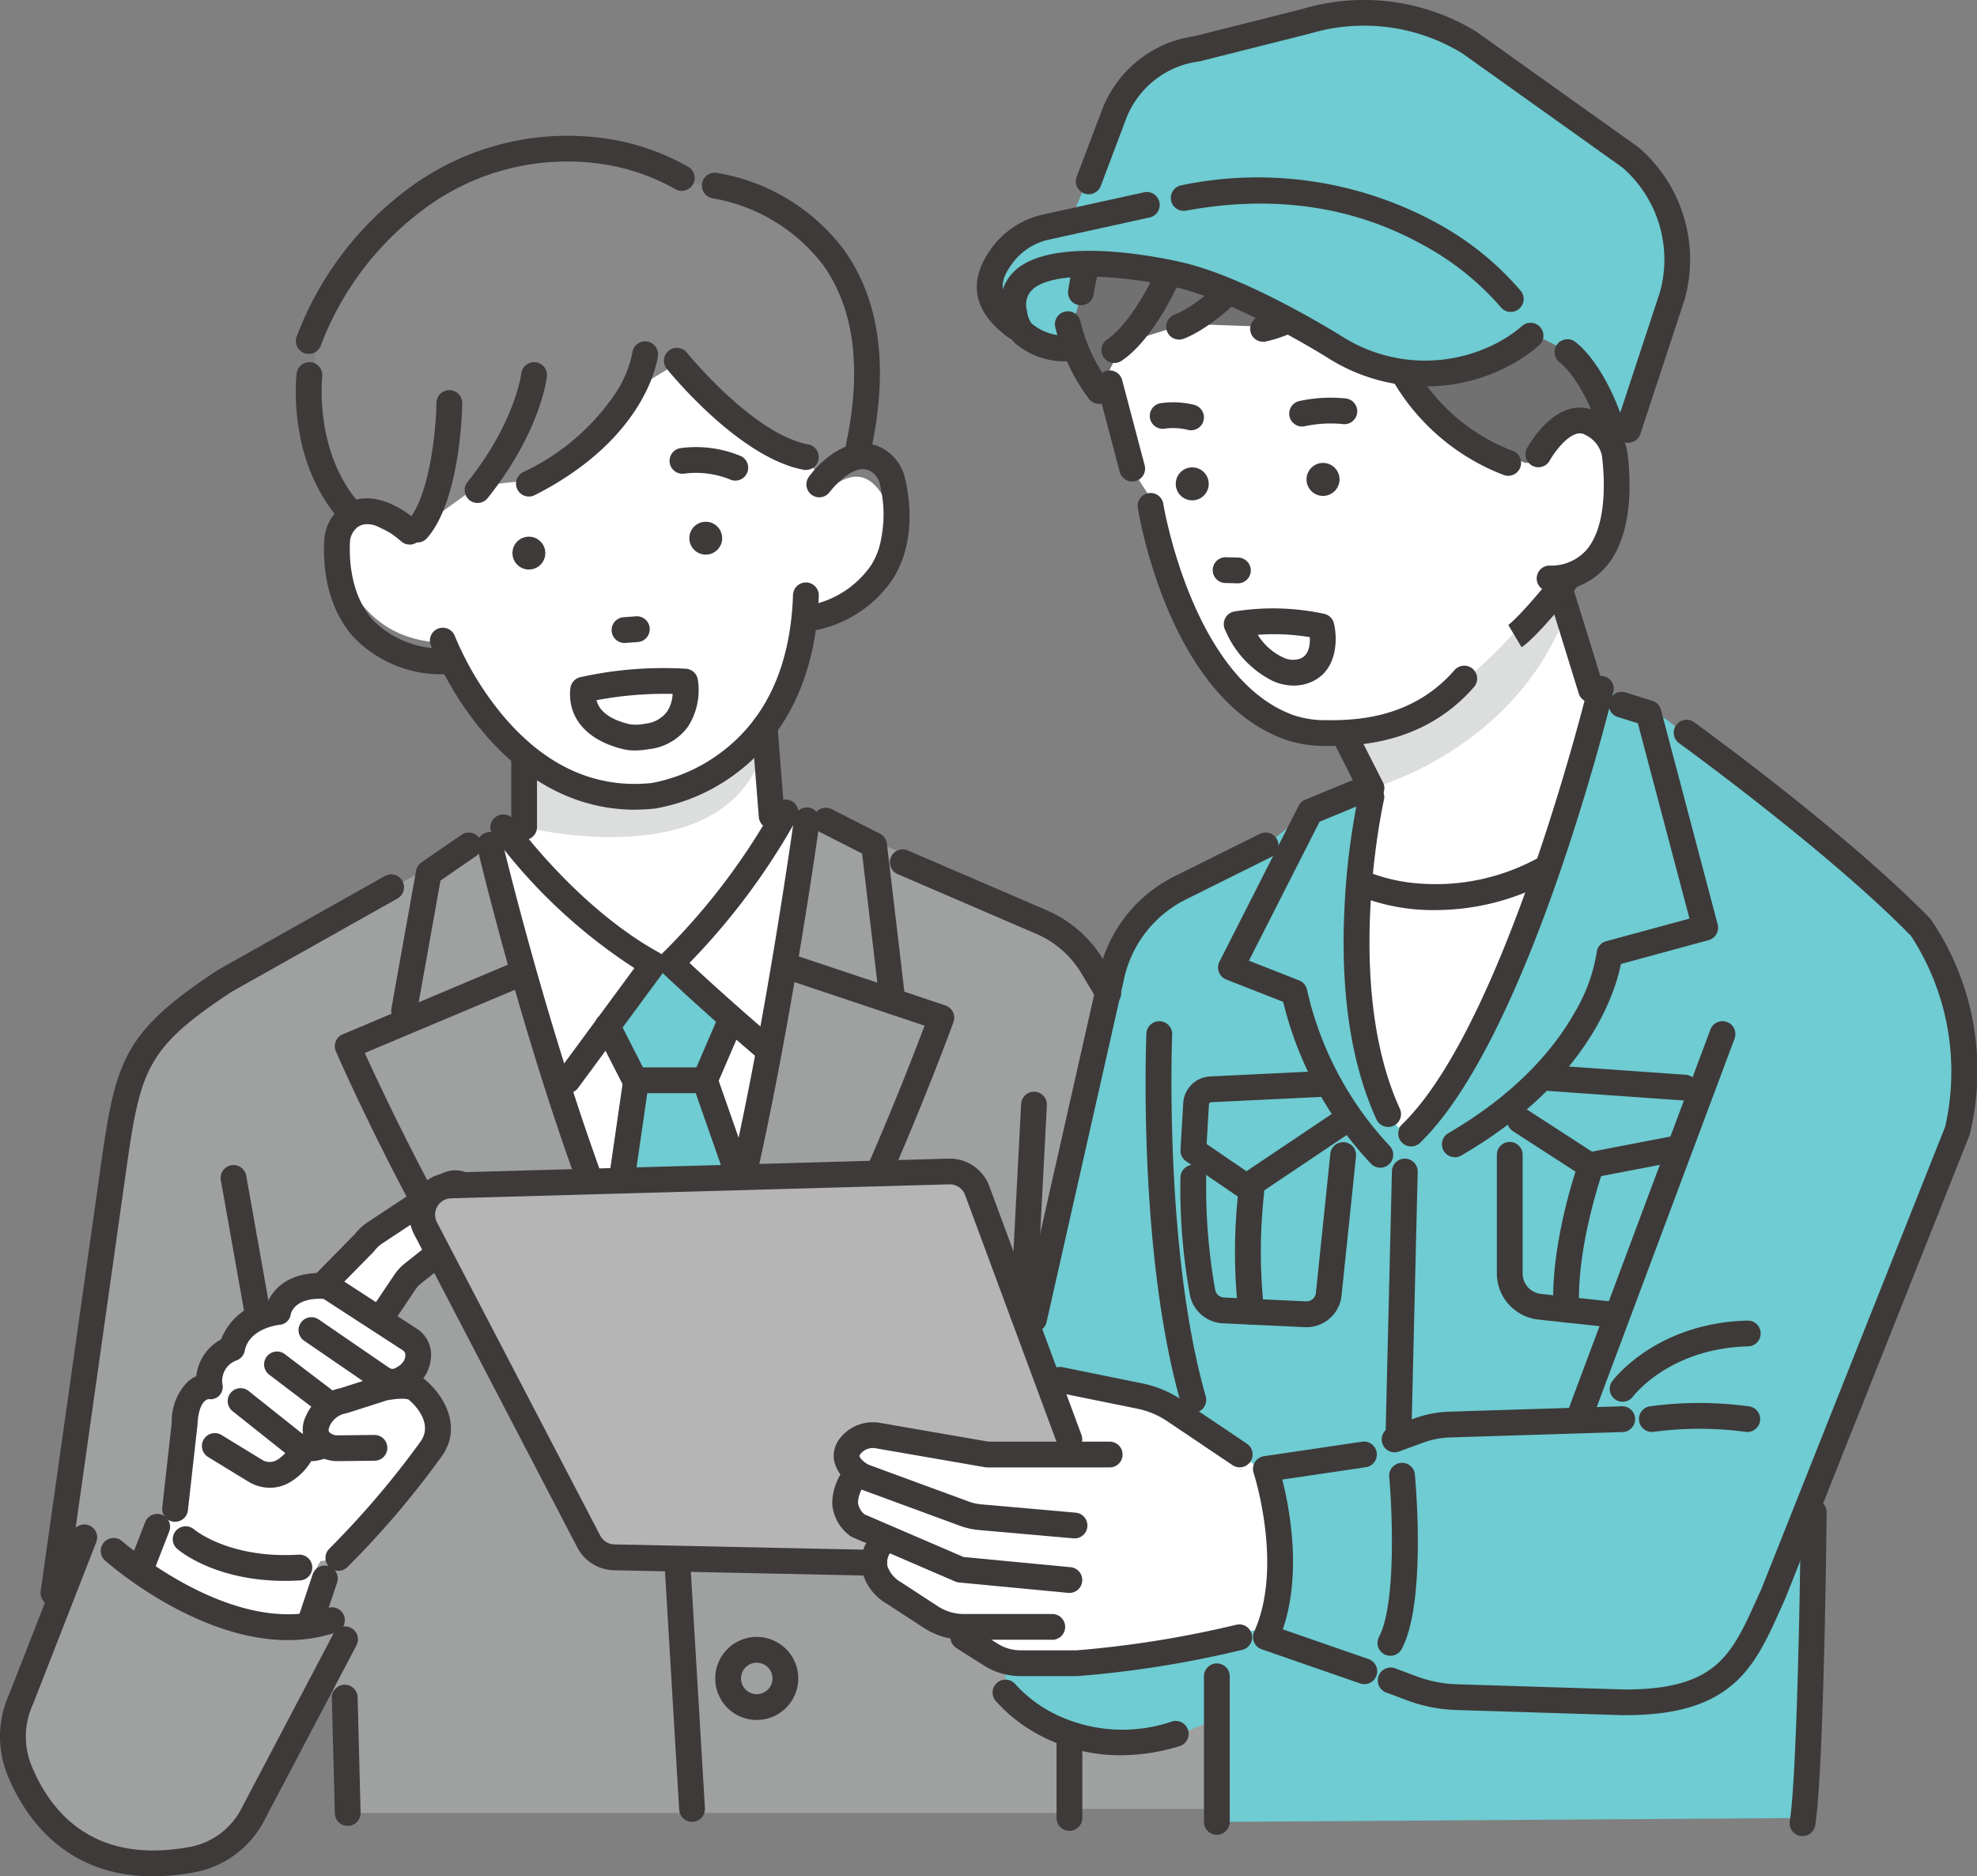 <svg xmlns="http://www.w3.org/2000/svg" xmlns:xlink="http://www.w3.org/1999/xlink" width="166.013" height="157.539" viewBox="0 0 166.013 157.539">
  <rect x="0" y="0" width="166.013" height="157.539" fill="#808080" stroke="none"/>
  <defs>
    <clipPath id="clip-path">
      <rect id="長方形_24775" data-name="長方形 24775" width="166.013" height="157.539" fill="none"/>
    </clipPath>
  </defs>
  <g id="グループ_11813" data-name="グループ 11813" transform="translate(0 -0.005)">
    <rect id="長方形_24774" data-name="長方形 24774" width="47.39" height="23.797" transform="translate(64.798 128.086)" fill="#9fa0a0"/>
    <path id="パス_6232" data-name="パス 6232" d="M280.874,408.921V421.2l-6.945,6.02L286.9,466.05l15.909-2.326,5.458-31.891V421.2l-6.631-1.2-1.182-13.195Z" transform="translate(-236.86 -351.755)" fill="#fff"/>
    <g id="グループ_11808" data-name="グループ 11808" transform="translate(0 0.005)">
      <g id="グループ_11807" data-name="グループ 11807" transform="translate(0 0)" clip-path="url(#clip-path)">
        <path id="パス_6233" data-name="パス 6233" d="M325.255,455.237s15.272,3.892,19.533-5.03l.957-4.037-20.489,3.013Z" transform="translate(-281.242 -385.795)" fill="#dcdddd"/>
        <path id="パス_6234" data-name="パス 6234" d="M823.13,348.869l2.916,8.564-5.038,2.649s2.163,33.392,6.408,36.341l4.151-.893s13.576-33.284,13.337-44.5l-1.391-1.818L838.162,336.9Z" transform="translate(-709.911 -291.31)" fill="#fff"/>
        <path id="パス_6235" data-name="パス 6235" d="M219.986,138.065l7.546,22.947s4.656,13.807,17.536,12.708c0,0,12.469-1.961,12.824-17.331l2.64-12.245-1.122-17.136-21.536-3.379Z" transform="translate(-190.218 -106.9)" fill="#fff"/>
        <path id="パス_6236" data-name="パス 6236" d="M213.644,319.934s-3.932-5.075-5.684,0c0,0,.824,9.5,10.666,8.678l1.295-4.432Z" transform="translate(-179.819 -274.691)" fill="#fff"/>
        <path id="パス_6237" data-name="パス 6237" d="M488.55,299.995s4.265-7.58,7.1-2.447c0,0,.569,11.647-8.285,11.023Z" transform="translate(-421.417 -255.742)" fill="#fff"/>
        <path id="パス_6238" data-name="パス 6238" d="M222.579,115.464s-4.757,6.741-8.815,8.083l-5.218.565-5.981,4.313s-11.158-1.3-6.781-20.855c0,0,9.81-16.778,29.906-9.29l11.261,4.06,4.107,7.79-.214,10.344-2.98,2.983s-10.243-6.959-12.174-9.873Z" transform="translate(-168.41 -83.317)" fill="#898989"/>
        <path id="パス_6239" data-name="パス 6239" d="M69.809,507.456,43.764,522.221s-4.807,3.3-5.275,10.99l-5.333,40.544,24.465,5.952.248,10.064h61.1l2.194-44.671.566-26.123-16.468-9.456L97,506.019l-9.147,40.436-5.863.118L70.556,511.092Z" transform="translate(-28.668 -437.546)" fill="#9fa0a0"/>
        <path id="パス_6240" data-name="パス 6240" d="M88.863,950.544l1.186-4.029s6.648,4.954,13.508,4.029l1.036.554-2.526,4.371s-10.294,1.2-13.2-4.924" transform="translate(-76.838 -818.434)" fill="#fff"/>
        <path id="パス_6241" data-name="パス 6241" d="M13.747,958.453l2.688.739s6.61,5.428,17.742,6.188l1.932,1.32-9.593,16.49s-14.623,7.54-18.525-7.558l.422-3.545Z" transform="translate(-6.91 -828.757)" fill="#9fa0a0"/>
        <path id="パス_6242" data-name="パス 6242" d="M97.63,769.651,100,757.327a4.139,4.139,0,0,1,2.485-1.756s-.727-2.282,1.544-2.519a2.516,2.516,0,0,1,2.981-2.578s1.29-3.087,4.131-2.8l3.627-3.352,7.25-4.5s3.591.516,1.8,3.091l-4.75,3.44-2.417,3.316,2.741,3.131s.481,2.546-1.28,3.526c0,0-.834,6.794-3.839,9.087l-4.935,8.99s-9.659-1.636-11.7-4.753" transform="translate(-84.419 -639.712)" fill="#fff"/>
        <path id="パス_6243" data-name="パス 6243" d="M373.472,605.653l4.324-4.733,2.026-.612,4.859,3.856-2.234,5.614,3.114,12.474-11.156-.48,1.969-11.686Z" transform="translate(-322.934 -519.075)" fill="#6eccd2"/>
        <path id="パス_6244" data-name="パス 6244" d="M672.341,116.613l3.531,15.146,2.557,3.933s1.368,21.3,16,19.039c0,0,9.9.893,13.557-10.1l9.137-19.29L696.908,107.77l-13.489.31Z" transform="translate(-581.36 -93.187)" fill="#fff"/>
        <path id="パス_6245" data-name="パス 6245" d="M688.435,99.482a19.982,19.982,0,0,1-11.253,7.652l-6.7-.241-5.273,1.651-1.981,3.991s-5.648-4.693-1.319-10.9c0,0,10.459-11.9,21.88-9Z" transform="translate(-570.929 -79.703)" fill="#727171"/>
        <path id="パス_6246" data-name="パス 6246" d="M849.621,115.965s2.536,11.69,13.1,16.089l7.575-.3,2.692-9.806s-6.959-10.693-13.42-12.2l-9.368-1.983Z" transform="translate(-734.651 -93.186)" fill="#727171"/>
        <path id="パス_6247" data-name="パス 6247" d="M942.526,264.229l-2.433,12.221s2.977,1.783,6.39-1.935c0,0,7.14-16.761-3.958-10.287" transform="translate(-812.881 -227.189)" fill="#fff"/>
        <path id="パス_6248" data-name="パス 6248" d="M837.42,394.624s12-3.091,16.369-14.779l-3.578.761s-6.771,8.63-14.929,9.818Z" transform="translate(-722.252 -328.445)" fill="#dcdddd"/>
        <path id="パス_6249" data-name="パス 6249" d="M653.857,435.528l-4.986,2.147-3.138,2.492-8.716,4.5s-5.3,2.355-5.087,12.525l-8.078,30.871v23.235s5.845,8.142,17.91,2.1l-.147,8.775,49.65-.331s1.194-16.984,0-24.258l5.537-15.841,7.006-17.619s3.294-12.437-6.547-20.516L679.32,429.577l-5.441-2.6s-5.6,29.178-17.012,36.9c0,0-4.243-4.339-3.01-28.355" transform="translate(-539.433 -369.202)" fill="#6eccd2"/>
        <path id="パス_6250" data-name="パス 6250" d="M653.333,863.762l-5.987-4.824-11.81-3.039,1.4,5.782-4.175,17.884s12.524.493,18.47-2.355l2.542-.507s1.449-8.465-.442-12.941" transform="translate(-547.139 -740.08)" fill="#fff"/>
        <path id="パス_6251" data-name="パス 6251" d="M543.721,895.406l-7.338-.511-11.4-1.18s-2.729,1.159,0,3.784c0,0-2.636,2.255.629,3.662a5.272,5.272,0,0,0,2.35,5.364l5.882,2.847s1.636,3.176,7.447,2.923l6.033-1.572V894.2Z" transform="translate(-452.893 -772.779)" fill="#fff"/>
        <path id="パス_6252" data-name="パス 6252" d="M683.512,238.981a1.083,1.083,0,0,1-1.046-.806l-1.9-7.193a1.083,1.083,0,0,1,2.093-.554l1.9,7.193a1.083,1.083,0,0,1-1.047,1.36" transform="translate(-588.439 -198.551)" fill="#3e3a39"/>
        <path id="パス_6253" data-name="パス 6253" d="M722.159,327.329c-.307,0-.586,0-.833-.008a10.557,10.557,0,0,1-2.876-.517c-9.742-3.422-12.306-18.781-12.41-19.434a1.083,1.083,0,1,1,2.138-.342c.028.175,2.474,14.742,10.99,17.733a8.447,8.447,0,0,0,2.191.395c2.443.038,7.529.115,11.289-4.221a1.083,1.083,0,0,1,1.636,1.418c-3.993,4.6-9.26,4.976-12.125,4.976" transform="translate(-610.488 -264.694)" fill="#3e3a39"/>
        <path id="パス_6254" data-name="パス 6254" d="M765.264,383.945a4.217,4.217,0,0,1-1.757-.393,8.431,8.431,0,0,1-3.975-4.267,1.083,1.083,0,0,1,.766-1.558,20.409,20.409,0,0,1,7.565.2,1.083,1.083,0,0,1,.8.8c.328,1.365.3,4.169-2.161,5.017a3.806,3.806,0,0,1-1.241.206m-2.995-4.266a4.978,4.978,0,0,0,2.141,1.905,1.876,1.876,0,0,0,1.39.108c.771-.266.872-1.176.841-1.814a18.174,18.174,0,0,0-4.372-.2" transform="translate(-656.65 -326.385)" fill="#3e3a39"/>
        <path id="パス_6255" data-name="パス 6255" d="M754.581,347.935h-.029l-1.06-.027a1.083,1.083,0,0,1,.028-2.165h.029l1.06.027a1.083,1.083,0,0,1-.027,2.165" transform="translate(-650.618 -298.957)" fill="#3e3a39"/>
        <path id="パス_6256" data-name="パス 6256" d="M813.543,288.658a1.385,1.385,0,1,1-1.349-1.421,1.385,1.385,0,0,1,1.349,1.421" transform="translate(-701.06 -248.369)" fill="#3e3a39"/>
        <path id="パス_6257" data-name="パス 6257" d="M732.376,291.41a1.385,1.385,0,1,1-1.349-1.421,1.385,1.385,0,0,1,1.349,1.421" transform="translate(-630.876 -250.748)" fill="#3e3a39"/>
        <path id="パス_6258" data-name="パス 6258" d="M320.765,334.4a1.379,1.379,0,1,1-1.343-1.414,1.379,1.379,0,0,1,1.343,1.414" transform="translate(-274.975 -287.925)" fill="#3e3a39"/>
        <path id="パス_6259" data-name="パス 6259" d="M430.5,325.159a1.379,1.379,0,1,1-1.343-1.414,1.379,1.379,0,0,1,1.343,1.414" transform="translate(-369.858 -279.936)" fill="#3e3a39"/>
        <path id="パス_6260" data-name="パス 6260" d="M801.074,249.156a1.083,1.083,0,0,1-.258-2.134,12.354,12.354,0,0,1,3.9-.224,1.083,1.083,0,1,1-.246,2.151,10.28,10.28,0,0,0-3.146.177,1.09,1.09,0,0,1-.254.03" transform="translate(-691.737 -213.344)" fill="#3e3a39"/>
        <path id="パス_6261" data-name="パス 6261" d="M716.8,251.976a1.083,1.083,0,0,1-.255-.031,5.177,5.177,0,0,0-1.952-.108,1.083,1.083,0,0,1-.415-2.125,7.22,7.22,0,0,1,2.876.129,1.083,1.083,0,0,1-.253,2.135" transform="translate(-616.782 -215.848)" fill="#3e3a39"/>
        <path id="パス_6262" data-name="パス 6262" d="M948.672,268.319a1.083,1.083,0,0,1-.016-2.165,3.962,3.962,0,0,0,3.118-1.293c1.819-2.09,1.527-6.242,1.317-7.93a2.483,2.483,0,0,0-1.343-1.719.919.919,0,0,0-.767-.126c-.983.258-2,1.749-2.276,2.251a1.083,1.083,0,0,1-1.9-1.043c.154-.281,1.562-2.757,3.617-3.3a3.086,3.086,0,0,1,2.458.375,4.575,4.575,0,0,1,2.356,3.3c.305,2.455.473,6.969-1.833,9.618a6.087,6.087,0,0,1-4.719,2.037h-.016" transform="translate(-818.573 -218.667)" fill="#3e3a39"/>
        <path id="パス_6263" data-name="パス 6263" d="M776.851,167.339a1.083,1.083,0,0,1-.227-2.141c3.784-.815,7.136-4.466,7.169-4.5a1.083,1.083,0,0,1,1.6,1.453c-.155.171-3.844,4.2-8.319,5.166a1.085,1.085,0,0,1-.229.025" transform="translate(-670.793 -138.644)" fill="#3e3a39"/>
        <path id="パス_6264" data-name="パス 6264" d="M724.749,165.72a1.083,1.083,0,0,1-.39-2.093c2.474-.954,5.643-4.544,5.674-4.58a1.083,1.083,0,0,1,1.628,1.427c-.144.164-3.551,4.026-6.523,5.173a1.081,1.081,0,0,1-.39.073" transform="translate(-625.74 -137.207)" fill="#3e3a39"/>
        <path id="パス_6265" data-name="パス 6265" d="M684.616,173.256a1.083,1.083,0,0,1-.605-1.981c1.782-1.2,3.472-4.384,3.973-5.511a1.083,1.083,0,0,1,1.979.878c-.084.188-2.077,4.636-4.744,6.429a1.078,1.078,0,0,1-.6.184" transform="translate(-591.037 -142.778)" fill="#3e3a39"/>
        <path id="パス_6266" data-name="パス 6266" d="M857.532,185.62a1.079,1.079,0,0,1-.4-.075,18.352,18.352,0,0,1-10.166-9.62,19.145,19.145,0,0,1-1.709-6.319,1.083,1.083,0,0,1,2.162-.116,17.331,17.331,0,0,0,1.551,5.612,16,16,0,0,0,8.955,8.429,1.083,1.083,0,0,1-.4,2.09" transform="translate(-730.88 -145.67)" fill="#3e3a39"/>
        <path id="パス_6267" data-name="パス 6267" d="M830.5,456.39a1.083,1.083,0,0,1-.966-.591l-2.138-4.2a1.083,1.083,0,0,1,1.929-.983l2.139,4.2a1.083,1.083,0,0,1-.964,1.574" transform="translate(-715.333 -389.128)" fill="#3e3a39"/>
        <path id="パス_6268" data-name="パス 6268" d="M964.189,369.585a1.083,1.083,0,0,1-1.034-.763l-2.537-8.215a1.082,1.082,0,1,1,2.069-.639l2.537,8.215a1.083,1.083,0,0,1-1.035,1.4" transform="translate(-830.587 -310.598)" fill="#3e3a39"/>
        <path id="パス_6269" data-name="パス 6269" d="M875.686,530.069l-.308,0h-.023l-13.93-.434a12.844,12.844,0,0,1-4.094-.8l-1.82-.678a1.083,1.083,0,0,1,.756-2.029l1.819.678a10.689,10.689,0,0,0,3.405.669l13.918.433c3.647.038,6.116-.609,7.791-2.029,1.543-1.308,2.422-3.259,3.44-5.519q.194-.431.4-.875l15.433-38.816a20.853,20.853,0,0,0-2.868-16.032c-6.9-7.07-19.371-16.105-19.5-16.2a1.083,1.083,0,0,1,1.268-1.755c.52.375,12.8,9.278,19.83,16.491a1.094,1.094,0,0,1,.08.092,22.581,22.581,0,0,1,3.283,17.949,1.078,1.078,0,0,1-.051.167L889.04,520.3c-.007.017-.014.034-.021.05q-.206.451-.4.889c-2.131,4.732-3.975,8.826-12.93,8.826" transform="translate(-739.136 -386.059)" fill="#3e3a39"/>
        <path id="パス_6270" data-name="パス 6270" d="M895.859,468.367a1.083,1.083,0,0,1-.545-2.019c6.036-3.506,9.1-7.446,10.61-10.134a14.327,14.327,0,0,0,1.847-5.033,1.089,1.089,0,0,1,.794-.947l7-1.9-4.336-16.4-1.648-.513a1.083,1.083,0,1,1,.643-2.067l2.22.691a1.082,1.082,0,0,1,.725.757l4.763,18.021a1.083,1.083,0,0,1-.763,1.321l-7.361,2c-.478,2.4-2.781,9.91-13.408,16.082a1.078,1.078,0,0,1-.543.147" transform="translate(-773.695 -371.206)" fill="#3e3a39"/>
        <path id="パス_6271" data-name="パス 6271" d="M837.527,515.076a1.083,1.083,0,0,1-.985-.633c-2.15-4.7-3.05-10.741-2.675-17.943a59.947,59.947,0,0,1,1.2-9.4,1.083,1.083,0,0,1,2.11.485c-.035.154-3.463,15.474,1.33,25.962a1.083,1.083,0,0,1-.984,1.533" transform="translate(-720.958 -420.457)" fill="#3e3a39"/>
        <path id="パス_6272" data-name="パス 6272" d="M868.774,458.539a1.083,1.083,0,0,1-.754-1.86c8.669-8.405,15.58-36.591,15.649-36.874a1.082,1.082,0,0,1,2.1.51c-.287,1.183-7.129,29.079-16.246,37.919a1.079,1.079,0,0,1-.753.305" transform="translate(-750.276 -362.282)" fill="#3e3a39"/>
        <path id="パス_6273" data-name="パス 6273" d="M769.5,514.948a1.079,1.079,0,0,1-.781-.333,30.253,30.253,0,0,1-7.374-13.59l-4.78-1.878a1.082,1.082,0,0,1-.569-1.5l6.651-13.086a1.082,1.082,0,0,1,.552-.51l4.405-1.82a1.083,1.083,0,1,1,.827,2L764.4,485.9l-5.93,11.667,4.215,1.656a1.083,1.083,0,0,1,.671.822,28.218,28.218,0,0,0,6.93,13.071,1.083,1.083,0,0,1-.781,1.832" transform="translate(-653.595 -416.906)" fill="#3e3a39"/>
        <path id="パス_6274" data-name="パス 6274" d="M634.759,558.4a1.085,1.085,0,0,1-1.057-1.321l6.428-28.453a11.964,11.964,0,0,1,6.4-8.487l7.212-3.588a1.083,1.083,0,0,1,.964,1.939l-7.212,3.588a9.787,9.787,0,0,0-5.242,6.962c0,.014-.005.029-.009.043l-6.433,28.474a1.083,1.083,0,0,1-1.055.844" transform="translate(-547.927 -446.55)" fill="#3e3a39"/>
        <path id="パス_6275" data-name="パス 6275" d="M858.523,876.4a1.083,1.083,0,0,1-.374-2.1l2.02-.743a9.344,9.344,0,0,1,2.936-.57l14.526-.454a1.083,1.083,0,0,1,.068,2.164l-14.526.454a7.18,7.18,0,0,0-2.257.438l-2.02.742a1.082,1.082,0,0,1-.374.067" transform="translate(-741.412 -754.46)" fill="#3e3a39"/>
        <path id="パス_6276" data-name="パス 6276" d="M974.156,667.376a1.083,1.083,0,0,1-1.014-1.462l11.895-31.807a1.083,1.083,0,0,1,2.028.758l-11.9,31.807a1.083,1.083,0,0,1-1.014.7" transform="translate(-841.398 -547.693)" fill="#3e3a39"/>
        <path id="パス_6277" data-name="パス 6277" d="M999.988,826.227a1.082,1.082,0,0,1-.868-1.726c.148-.2,3.709-4.876,11.314-5.088a1.083,1.083,0,1,1,.061,2.164c-6.511.182-9.515,4.054-9.639,4.219a1.084,1.084,0,0,1-.867.431" transform="translate(-863.735 -708.532)" fill="#3e3a39"/>
        <path id="パス_6278" data-name="パス 6278" d="M1025.961,872.813a1.087,1.087,0,0,1-.228-.024,29.164,29.164,0,0,0-7.68.015,1.083,1.083,0,0,1-.286-2.146,30.766,30.766,0,0,1,8.419.015,1.083,1.083,0,0,1-.226,2.141" transform="translate(-879.232 -752.579)" fill="#3e3a39"/>
        <path id="パス_6279" data-name="パス 6279" d="M786.9,914.809a1.078,1.078,0,0,1-.355-.06l-8.266-2.867a1.082,1.082,0,0,1-.632-1.468c2.484-5.507-.016-13.258-.042-13.336a1.083,1.083,0,0,1,.87-1.409l8.266-1.22a1.083,1.083,0,0,1,.316,2.142l-7.047,1.04c.612,2.4,1.66,7.873.044,12.575l7.2,2.5a1.083,1.083,0,0,1-.355,2.106" transform="translate(-672.335 -773.404)" fill="#3e3a39"/>
        <path id="パス_6280" data-name="パス 6280" d="M855.89,923.866a1.083,1.083,0,0,1-.956-1.589c1.453-2.745,1.111-10.627.857-13.432a1.082,1.082,0,1,1,2.156-.2c.1,1.1.917,10.833-1.1,14.641a1.082,1.082,0,0,1-.958.576" transform="translate(-739.136 -784.841)" fill="#3e3a39"/>
        <path id="パス_6281" data-name="パス 6281" d="M714.9,666.315a1.083,1.083,0,0,1-1.04-.786c-3.61-12.64-2.93-30.337-2.9-31.084a1.083,1.083,0,0,1,2.163.089c-.007.18-.7,18.1,2.817,30.4a1.084,1.084,0,0,1-1.042,1.38" transform="translate(-614.693 -547.696)" fill="#3e3a39"/>
        <path id="パス_6282" data-name="パス 6282" d="M738.063,675.371a1.082,1.082,0,0,1-.61-.188L733,672.147a1.083,1.083,0,0,1-.471-.958l.23-3.94a2.378,2.378,0,0,1,2.3-2.227l9.325-.449a1.083,1.083,0,1,1,.1,2.163l-9.337.45h-.03a.2.2,0,0,0-.2.189l-.194,3.327,3.345,2.279,7.52-5.047a1.083,1.083,0,0,1,1.207,1.8l-8.128,5.455a1.081,1.081,0,0,1-.6.184" transform="translate(-633.399 -574.643)" fill="#3e3a39"/>
        <path id="パス_6283" data-name="パス 6283" d="M743.075,724.082c-.047,0-.094,0-.141,0l-6.893-.325a2.962,2.962,0,0,1-2.75-2.326,50.228,50.228,0,0,1-.807-9.921,1.083,1.083,0,0,1,1.082-1.059h.024a1.083,1.083,0,0,1,1.059,1.105,48.956,48.956,0,0,0,.758,9.413.793.793,0,0,0,.736.623l6.893.325a.8.8,0,0,0,.823-.707l1.216-11.712a1.083,1.083,0,0,1,2.154.224l-1.216,11.712a2.957,2.957,0,0,1-2.937,2.649" transform="translate(-633.361 -612.65)" fill="#3e3a39"/>
        <path id="パス_6284" data-name="パス 6284" d="M767.666,744.009a1.083,1.083,0,0,1-1.071-.937,46.043,46.043,0,0,1,0-10.3,1.082,1.082,0,0,1,2.149.263,44.661,44.661,0,0,0,0,9.743,1.083,1.083,0,0,1-.927,1.219,1.116,1.116,0,0,1-.147.01" transform="translate(-662.601 -632.794)" fill="#3e3a39"/>
        <path id="パス_6285" data-name="パス 6285" d="M860.915,743.056h-.027a1.082,1.082,0,0,1-1.056-1.108l.531-22a1.083,1.083,0,0,1,1.082-1.056h.027A1.083,1.083,0,0,1,862.527,720L862,742a1.083,1.083,0,0,1-1.082,1.056" transform="translate(-743.48 -621.611)" fill="#3e3a39"/>
        <path id="パス_6286" data-name="パス 6286" d="M965.288,663.833l-.077,0-11.487-.811a1.083,1.083,0,0,1,.152-2.16l11.487.811a1.083,1.083,0,0,1-.075,2.162" transform="translate(-823.796 -571.432)" fill="#3e3a39"/>
        <path id="パス_6287" data-name="パス 6287" d="M941.914,692.95a1.083,1.083,0,0,1-.589-.174l-5.857-3.795a1.083,1.083,0,0,1,1.177-1.817l5.491,3.558,6.953-1.338a1.083,1.083,0,0,1,.409,2.126l-7.381,1.42a1.082,1.082,0,0,1-.2.019" transform="translate(-808.455 -594.028)" fill="#3e3a39"/>
        <path id="パス_6288" data-name="パス 6288" d="M938.322,724.083a1.094,1.094,0,0,1-.118-.006l-5.892-.637a3.909,3.909,0,0,1-3.452-3.985l0-9.844a1.083,1.083,0,0,1,1.083-1.083h0a1.082,1.082,0,0,1,1.082,1.082l0,9.863c0,.013,0,.026,0,.04a1.732,1.732,0,0,0,1.527,1.776l5.886.636a1.083,1.083,0,0,1-.115,2.159" transform="translate(-803.166 -612.651)" fill="#3e3a39"/>
        <path id="パス_6289" data-name="パス 6289" d="M964.946,732.34a1.083,1.083,0,0,1-1.08-1.019c-.314-5.358,1.886-11.792,1.98-12.063a1.082,1.082,0,1,1,2.046.708c-.027.079-2.153,6.311-1.865,11.229a1.083,1.083,0,0,1-1.017,1.144l-.064,0" transform="translate(-833.411 -621.298)" fill="#3e3a39"/>
        <path id="パス_6290" data-name="パス 6290" d="M600.476,1012.213h-4.747a5.775,5.775,0,0,1-3.1-.9l-2.292-1.453a1.082,1.082,0,1,1,1.159-1.829l2.293,1.453a3.613,3.613,0,0,0,1.936.562h4.706a87.648,87.648,0,0,0,13.406-2.147,1.083,1.083,0,0,1,.551,2.094,88.448,88.448,0,0,1-13.836,2.215l-.079,0" transform="translate(-510.022 -871.482)" fill="#3e3a39"/>
        <path id="パス_6291" data-name="パス 6291" d="M936.891,357.783l-1.114-1.857a.336.336,0,0,0-.031.02c.043-.03,1.085-.765,4.129-4.6a1.083,1.083,0,0,1,1.7,1.346c-3.293,4.151-4.477,4.972-4.68,5.094" transform="translate(-809.122 -303.447)" fill="#3e3a39"/>
        <path id="パス_6292" data-name="パス 6292" d="M284.006,380.669c-4.764,0-9.141-2.224-12.744-6.5a27.729,27.729,0,0,1-4.411-7.314,1.082,1.082,0,1,1,2.026-.762,26.016,26.016,0,0,0,4.079,6.726c3.566,4.209,7.753,6.1,12.446,5.61a13.9,13.9,0,0,0,5.779-2.53c3.832-2.839,5.881-7.292,6.09-13.237a1.083,1.083,0,1,1,2.164.076c-.293,8.328-4,12.736-7.057,14.968a15.783,15.783,0,0,1-6.715,2.872l-.021,0a15.7,15.7,0,0,1-1.637.086" transform="translate(-230.681 -312.686)" fill="#3e3a39"/>
        <path id="パス_6293" data-name="パス 6293" d="M380.524,384.647a1.083,1.083,0,0,1-.078-2.162l1.012-.074a1.083,1.083,0,1,1,.158,2.159l-1.012.074-.08,0" transform="translate(-328.096 -330.661)" fill="#3e3a39"/>
        <path id="パス_6294" data-name="パス 6294" d="M359.163,421.35a4,4,0,0,1-.928-.1c-3.061-.725-4.731-2.635-4.467-5.11a1.083,1.083,0,0,1,.821-.937,32.021,32.021,0,0,1,8.894-.712,1.083,1.083,0,0,1,.985.889,5.651,5.651,0,0,1-.843,4,4.7,4.7,0,0,1-3.271,1.865,7.893,7.893,0,0,1-1.192.111m-3.2-4.225c.293,1.173,1.609,1.741,2.767,2.015a3.549,3.549,0,0,0,1.3-.041,2.6,2.6,0,0,0,1.829-.975,2.974,2.974,0,0,0,.5-1.527,30.983,30.983,0,0,0-6.392.528" transform="translate(-305.874 -358.341)" fill="#3e3a39"/>
        <path id="パス_6295" data-name="パス 6295" d="M420.837,280.249a1.079,1.079,0,0,1-.487-.116,7.69,7.69,0,0,0-3.822-.469,1.083,1.083,0,0,1-.316-2.142,9.753,9.753,0,0,1,5.113.678,1.083,1.083,0,0,1-.488,2.049" transform="translate(-359.091 -239.895)" fill="#3e3a39"/>
        <path id="パス_6296" data-name="パス 6296" d="M321.28,224.987a1.083,1.083,0,0,1-.491-2.048,19.024,19.024,0,0,0,7.758-6.621,9.47,9.47,0,0,0,1.415-3.384,1.083,1.083,0,1,1,2.15.258c-.033.279-.9,6.885-10.342,11.678a1.078,1.078,0,0,1-.489.117" transform="translate(-276.867 -183.296)" fill="#3e3a39"/>
        <path id="パス_6297" data-name="パス 6297" d="M289.434,236.33a1.083,1.083,0,0,1-.845-1.758c4.027-5.045,4.516-9.094,4.52-9.134a1.083,1.083,0,0,1,2.153.225c-.019.188-.525,4.676-4.981,10.259a1.08,1.08,0,0,1-.847.407" transform="translate(-249.333 -194.098)" fill="#3e3a39"/>
        <path id="パス_6298" data-name="パス 6298" d="M423.837,225.948a1.087,1.087,0,0,1-.2-.019c-5.44-1.023-11.252-8.194-11.5-8.5a1.083,1.083,0,0,1,1.688-1.356c.055.068,5.555,6.852,10.209,7.727a1.083,1.083,0,0,1-.2,2.147" transform="translate(-356.163 -186.486)" fill="#3e3a39"/>
        <path id="パス_6299" data-name="パス 6299" d="M318.338,471.537a1.083,1.083,0,0,1-1.083-1.083v-5.6a1.083,1.083,0,0,1,2.165,0v5.6a1.083,1.083,0,0,1-1.083,1.083" transform="translate(-274.324 -401.013)" fill="#3e3a39"/>
        <path id="パス_6300" data-name="パス 6300" d="M468.162,452.678a1.083,1.083,0,0,1-1.078-1l-.59-7.48a1.083,1.083,0,0,1,2.159-.17l.59,7.48a1.083,1.083,0,0,1-.994,1.164q-.043,0-.086,0" transform="translate(-403.366 -383.082)" fill="#3e3a39"/>
        <path id="パス_6301" data-name="パス 6301" d="M310.708,528.6a1.083,1.083,0,0,1-.871-1.724L316.3,518.1a45.576,45.576,0,0,1-11.909-11.216,1.083,1.083,0,0,1,1.765-1.254c.052.073,5.291,7.372,12.254,11.188a1.083,1.083,0,0,1,.351,1.591l-7.183,9.75a1.081,1.081,0,0,1-.872.441" transform="translate(-263.03 -436.816)" fill="#3e3a39"/>
        <path id="パス_6302" data-name="パス 6302" d="M417.36,518.223a1.079,1.079,0,0,1-.7-.258c-4.625-3.932-7.98-7.137-8.014-7.169a1.083,1.083,0,0,1,0-1.566,55.245,55.245,0,0,0,9.406-12.341,1.083,1.083,0,1,1,1.913,1.014A57.063,57.063,0,0,1,410.957,510c1.257,1.171,3.864,3.563,7.1,6.318a1.083,1.083,0,0,1-.7,1.907" transform="translate(-353.059 -429.153)" fill="#3e3a39"/>
        <path id="パス_6303" data-name="パス 6303" d="M311.66,560.723a1.082,1.082,0,0,1-.943-.55c-7.811-13.81-14.384-41.246-14.66-42.407a1.083,1.083,0,1,1,2.107-.5c.067.281,6.779,28.3,14.438,41.842a1.083,1.083,0,0,1-.941,1.616" transform="translate(-255.969 -446.55)" fill="#3e3a39"/>
        <path id="パス_6304" data-name="パス 6304" d="M413.477,548.923a1.082,1.082,0,0,1-.765-1.849c1.137-1.134,3.571-5.792,7.1-24.237,2.032-10.618,3.443-20.732,3.457-20.833a1.083,1.083,0,1,1,2.145.3c-.014.1-1.432,10.264-3.474,20.935-1.2,6.281-2.383,11.512-3.51,15.547-1.47,5.263-2.84,8.477-4.19,9.823a1.079,1.079,0,0,1-.765.316" transform="translate(-356.589 -433.266)" fill="#3e3a39"/>
        <path id="パス_6305" data-name="パス 6305" d="M378.256,635.514h-5.863a1.083,1.083,0,0,1-.964-.591l-2.311-4.53a1.083,1.083,0,1,1,1.929-.984l2.01,3.939h4.488l1.671-3.876a1.083,1.083,0,1,1,1.988.857l-1.953,4.529a1.083,1.083,0,0,1-.994.654" transform="translate(-319.067 -543.728)" fill="#3e3a39"/>
        <path id="パス_6306" data-name="パス 6306" d="M373.448,681.829a1.1,1.1,0,0,1-.156-.011,1.083,1.083,0,0,1-.916-1.227l1.856-12.817a1.083,1.083,0,1,1,2.143.31L374.518,680.9a1.083,1.083,0,0,1-1.07.927" transform="translate(-321.976 -576.611)" fill="#3e3a39"/>
        <path id="パス_6307" data-name="パス 6307" d="M433.618,673.4a1.083,1.083,0,0,1-1.022-.725l-3.131-8.943a1.083,1.083,0,1,1,2.043-.715l3.131,8.942a1.083,1.083,0,0,1-1.022,1.441" transform="translate(-371.298 -572.672)" fill="#3e3a39"/>
        <path id="パス_6308" data-name="パス 6308" d="M243.842,532.5a1.1,1.1,0,0,1-.192-.017,1.083,1.083,0,0,1-.875-1.256l2.072-11.568a1.083,1.083,0,0,1,.452-.7l3.386-2.333a1.083,1.083,0,0,1,1.228,1.783l-3.015,2.076-1.993,11.124a1.083,1.083,0,0,1-1.064.892" transform="translate(-209.908 -446.551)" fill="#3e3a39"/>
        <path id="パス_6309" data-name="パス 6309" d="M228.08,637.374a1.079,1.079,0,0,1-.8-.352c-9.77-10.692-19.021-31.79-19.41-32.683a1.082,1.082,0,0,1,.572-1.43l14.239-6a1.083,1.083,0,1,1,.84,2L210.3,604.474c1.983,4.371,10.232,21.957,18.575,31.087a1.082,1.082,0,0,1-.8,1.813" transform="translate(-179.665 -516.065)" fill="#3e3a39"/>
        <path id="パス_6310" data-name="パス 6310" d="M510.881,517.673a1.082,1.082,0,0,1-1.074-.956l-1.391-11.784-3.566-1.816a1.083,1.083,0,0,1,.983-1.929l4.082,2.079a1.083,1.083,0,0,1,.584.838l1.458,12.359a1.083,1.083,0,0,1-.948,1.2,1.07,1.07,0,0,1-.128.007" transform="translate(-436.023 -433.266)" fill="#3e3a39"/>
        <path id="パス_6311" data-name="パス 6311" d="M454.1,630.611a1.083,1.083,0,0,1-.686-1.921c5.766-4.717,14.061-26.042,15.944-31.027l-11.821-3.955a1.083,1.083,0,0,1,.687-2.053l12.884,4.311a1.082,1.082,0,0,1,.673,1.4c-.406,1.112-10.033,27.306-17,33a1.078,1.078,0,0,1-.685.245" transform="translate(-391.717 -511.545)" fill="#3e3a39"/>
        <path id="パス_6312" data-name="パス 6312" d="M26.238,603.834a1.084,1.084,0,0,1-1.073-1.234l5.02-35.511c1.273-9.045,1.877-11.38,9.866-16.646.021-.014.043-.027.065-.04l13.98-7.862a1.083,1.083,0,0,1,1.061,1.887l-13.946,7.843c-7.217,4.761-7.674,6.538-8.882,15.12L27.309,602.9a1.083,1.083,0,0,1-1.071.931" transform="translate(-21.75 -469.005)" fill="#3e3a39"/>
        <path id="パス_6313" data-name="パス 6313" d="M570.347,540.111a1.082,1.082,0,0,1-.93-.526l-1.322-2.207a8.177,8.177,0,0,0-3.8-3.329l-11.66-5.021a1.083,1.083,0,0,1,.856-1.989l11.66,5.021a10.331,10.331,0,0,1,4.805,4.205l1.322,2.207a1.083,1.083,0,0,1-.928,1.639" transform="translate(-477.283 -455.644)" fill="#3e3a39"/>
        <path id="パス_6314" data-name="パス 6314" d="M199.4,739.505a1.083,1.083,0,0,1-.9-1.687l1.891-2.813a4.512,4.512,0,0,1,.971-1.059l3.758-2.971a1.046,1.046,0,0,1,.1-.072c.453-.28,1.013-.718,1.1-1.215a1.7,1.7,0,0,0-.456-1.22.391.391,0,0,0-.522-.069l-5.9,3.895a2.772,2.772,0,0,0-.667.62,1.1,1.1,0,0,1-.085.1l-3.341,3.4a1.083,1.083,0,0,1-1.545-1.517l3.3-3.358a4.928,4.928,0,0,1,1.145-1.049l5.9-3.895a2.567,2.567,0,0,1,3.421.541,3.694,3.694,0,0,1,.882,2.936,4.043,4.043,0,0,1-2.041,2.641l-3.71,2.934a2.372,2.372,0,0,0-.511.559l-1.9,2.823a1.082,1.082,0,0,1-.9.479" transform="translate(-167.322 -627.905)" fill="#3e3a39"/>
        <path id="パス_6315" data-name="パス 6315" d="M101.731,810.774a1.047,1.047,0,0,1-.122-.007,1.082,1.082,0,0,1-.956-1.2l.795-7.109A4.712,4.712,0,0,1,102.8,799a2.875,2.875,0,0,1,.71-.458,4,4,0,0,1,2.082-3.086,5.253,5.253,0,0,1,3.962-3.248c.557-1.181,2.036-2.567,5.1-2.29a1.084,1.084,0,0,1,.492.17l6.9,4.481.017.011a2.613,2.613,0,0,1,1.164,2.1,3.325,3.325,0,0,1-2.144,3.172,2.648,2.648,0,0,1-2.368-.076,1.111,1.111,0,0,1-.1-.06l-6.035-4.138a1.083,1.083,0,1,1,1.225-1.786l5.974,4.1a.47.47,0,0,0,.386,0c.816-.381.9-.848.9-1.167a.453.453,0,0,0-.206-.347l-6.66-4.323c-2.323-.124-2.707,1.083-2.755,1.284a1.025,1.025,0,0,1-.958.894c-.1.011-2.541.3-2.908,2.184a1.082,1.082,0,0,1-.675.8,1.817,1.817,0,0,0-1.2,1.975,1.069,1.069,0,0,1-.25.97.991.991,0,0,1-.89.306c-.33.028-.876.5-.95,2.125,0,.024,0,.047-.006.071l-.8,7.144a1.083,1.083,0,0,1-1.075.962" transform="translate(-87.027 -682.998)" fill="#3e3a39"/>
        <path id="パス_6316" data-name="パス 6316" d="M171.907,845.507a3.087,3.087,0,0,1-1.8-.59l-.024-.017-5.576-4.236a1.083,1.083,0,1,1,1.31-1.724l5.563,4.225a.879.879,0,0,0,.7.156c1.114-.273.932-2.124.93-2.143a1.082,1.082,0,1,1,2.151-.249c.151,1.3-.191,3.914-2.565,4.5a2.9,2.9,0,0,1-.687.082" transform="translate(-141.878 -725.226)" fill="#3e3a39"/>
        <path id="パス_6317" data-name="パス 6317" d="M148.053,867.324a3.568,3.568,0,0,1-2.005-.619c-.023-.015-.045-.032-.066-.048l-4.467-3.554a1.083,1.083,0,0,1,1.348-1.694l4.43,3.525a1.34,1.34,0,0,0,1.526-.024,4.948,4.948,0,0,0,1.289-1.565,1.083,1.083,0,0,1,1.949.943,7,7,0,0,1-1.943,2.358,3.44,3.44,0,0,1-2.061.679" transform="translate(-122.012 -744.64)" fill="#3e3a39"/>
        <path id="パス_6318" data-name="パス 6318" d="M131.154,893.88a3.422,3.422,0,0,1-1.784-.5l-3.375-2.064a1.083,1.083,0,1,1,1.13-1.847l3.375,2.064a1.2,1.2,0,0,0,1.186.056,2.952,2.952,0,0,0,1.086-1.056,1.083,1.083,0,0,1,1.915,1.01A5.053,5.053,0,0,1,132.7,893.5a3.291,3.291,0,0,1-1.55.384" transform="translate(-108.497 -768.968)" fill="#3e3a39"/>
        <path id="パス_6319" data-name="パス 6319" d="M12.828,975.434c-7.47,0-10.8-5.107-12.183-8.457a8.626,8.626,0,0,1,.134-6.854L6.07,946.581a1.082,1.082,0,1,1,2.017.788l-5.3,13.572c-.008.02-.016.04-.025.06a6.453,6.453,0,0,0-.112,5.151c1.4,3.4,4.289,7.114,10.215,7.114a16.948,16.948,0,0,0,3.2-.323,6.138,6.138,0,0,0,4.276-3.329l.012-.023,7.649-14.53a1.083,1.083,0,1,1,1.916,1.008l-7.644,14.519a8.314,8.314,0,0,1-5.8,4.48,19.3,19.3,0,0,1-3.637.366" transform="translate(0 -817.895)" fill="#3e3a39"/>
        <path id="パス_6320" data-name="パス 6320" d="M186.473,977.124a1.083,1.083,0,0,1-1.027-1.425l1.1-3.3a1.083,1.083,0,1,1,2.054.684l-1.1,3.3a1.083,1.083,0,0,1-1.027.741" transform="translate(-160.303 -840.178)" fill="#3e3a39"/>
        <path id="パス_6321" data-name="パス 6321" d="M78.124,962.782c-7.723,0-15.012-6.379-15.37-6.7a1.083,1.083,0,0,1,1.437-1.62c.094.083,9.492,8.3,17.321,5.606a1.083,1.083,0,0,1,.7,2.048,12.518,12.518,0,0,1-4.091.663" transform="translate(-53.948 -825.072)" fill="#3e3a39"/>
        <path id="パス_6322" data-name="パス 6322" d="M81.943,944.406a1.083,1.083,0,0,1-1.009-1.476l1.186-3.047a1.083,1.083,0,0,1,2.018.786l-1.186,3.047a1.083,1.083,0,0,1-1.009.69" transform="translate(-69.919 -812.104)" fill="#3e3a39"/>
        <path id="パス_6323" data-name="パス 6323" d="M140.009,736.363a1.083,1.083,0,0,1-1.065-.893L136.905,724a1.083,1.083,0,0,1,2.132-.379l2.039,11.469a1.084,1.084,0,0,1-1.067,1.272" transform="translate(-118.365 -624.931)" fill="#3e3a39"/>
        <path id="パス_6324" data-name="パス 6324" d="M748.2,1046.712a1.083,1.083,0,0,1-1.083-1.082v-12.19a1.083,1.083,0,1,1,2.165,0v12.19a1.083,1.083,0,0,1-1.083,1.082" transform="translate(-646.018 -892.66)" fill="#3e3a39"/>
        <path id="パス_6325" data-name="パス 6325" d="M1111.624,958.589a1.1,1.1,0,0,1-.176-.014,1.083,1.083,0,0,1-.894-1.243c.491-3.006.826-15.557.93-25.947a1.082,1.082,0,0,1,1.082-1.072h.011a1.082,1.082,0,0,1,1.072,1.093c-.081,8.073-.373,22.692-.958,26.274a1.083,1.083,0,0,1-1.067.908" transform="translate(-960.263 -804.425)" fill="#3e3a39"/>
        <path id="パス_6326" data-name="パス 6326" d="M207.277,1057.441a1.082,1.082,0,0,1-1.082-1.055l-.248-9.651a1.083,1.083,0,1,1,2.164-.056l.248,9.651a1.083,1.083,0,0,1-1.054,1.11h-.028" transform="translate(-178.079 -904.133)" fill="#3e3a39"/>
        <path id="パス_6327" data-name="パス 6327" d="M626.623,1048.424a14.338,14.338,0,0,1-6.485-1.52,13.067,13.067,0,0,1-4.047-3.085,1.083,1.083,0,0,1,1.685-1.36,11.17,11.17,0,0,0,3.423,2.554,12.9,12.9,0,0,0,9.748.571,1.083,1.083,0,0,1,.63,2.072,16.959,16.959,0,0,1-4.954.768" transform="translate(-532.515 -901.049)" fill="#3e3a39"/>
        <path id="パス_6328" data-name="パス 6328" d="M656.7,1081.642a1.083,1.083,0,0,1-1.083-1.083v-6.341a1.083,1.083,0,0,1,2.165,0v6.341a1.083,1.083,0,0,1-1.083,1.083" transform="translate(-566.898 -927.921)" fill="#3e3a39"/>
        <path id="パス_6329" data-name="パス 6329" d="M413.6,966.4a1.083,1.083,0,0,1-1.08-1.018l-1.4-23.5a1.083,1.083,0,0,1,2.161-.129l1.4,23.5a1.082,1.082,0,0,1-1.017,1.145l-.065,0" transform="translate(-355.487 -813.436)" fill="#3e3a39"/>
        <path id="パス_6330" data-name="パス 6330" d="M316.343,750.129,308.6,728.5a2.463,2.463,0,0,0-2.378-1.606l-41.831,1.173a2.463,2.463,0,0,0-2.115,3.6l13.708,26.3a2.462,2.462,0,0,0,2.132,1.324l21.827.461-2.315-4.719.321-5.648Z" transform="translate(-226.544 -628.528)" fill="#b5b5b6"/>
        <path id="パス_6331" data-name="パス 6331" d="M666.11,856.618a1.078,1.078,0,0,1-.6-.184l-5.477-3.684a6.982,6.982,0,0,0-2.518-1.054l-6.675-1.357a1.083,1.083,0,1,1,.431-2.122l6.675,1.357a9.137,9.137,0,0,1,3.3,1.379l5.477,3.684a1.083,1.083,0,0,1-.605,1.981" transform="translate(-562.016 -733.419)" fill="#3e3a39"/>
        <path id="パス_6332" data-name="パス 6332" d="M537.56,892.195c-.032,0-.064,0-.1,0l-7.938-.7a6.244,6.244,0,0,1-1.6-.359l-8.325-3.061a3.493,3.493,0,0,1-.909-.492,3.1,3.1,0,0,1-1.342-2.01,2.409,2.409,0,0,1,.532-1.807,3.494,3.494,0,0,1,3.39-1.26l9.05,1.568h10.188a1.082,1.082,0,0,1,0,2.165H530.225a1.083,1.083,0,0,1-.185-.016l-9.141-1.584a1.355,1.355,0,0,0-1.306.449.379.379,0,0,0-.1.2c0,.008.033.212.506.572a1.332,1.332,0,0,0,.346.183l8.325,3.061a4.077,4.077,0,0,0,1.047.235l7.938.7a1.083,1.083,0,0,1-.094,2.161" transform="translate(-447.323 -763.031)" fill="#3e3a39"/>
        <path id="パス_6333" data-name="パス 6333" d="M536.293,917.154c-.034,0-.069,0-.1-.005l-9.166-.873a1.082,1.082,0,0,1-.326-.083l-8.613-3.71a1.084,1.084,0,0,1-.259-.157,3.659,3.659,0,0,1-1.454-2.667,4.838,4.838,0,0,1,1.369-3.328,1.083,1.083,0,0,1,1.548,1.514,2.7,2.7,0,0,0-.754,1.706,1.481,1.481,0,0,0,.558,1.009l8.306,3.578,9,.857a1.083,1.083,0,0,1-.1,2.16" transform="translate(-446.492 -783.408)" fill="#3e3a39"/>
        <path id="パス_6334" data-name="パス 6334" d="M550.5,961.368h-7.447a6.171,6.171,0,0,1-3.379-1l-3.094-2.018a4.357,4.357,0,0,1-2.128-2.982,3.708,3.708,0,0,1,.806-2.766l1.643,1.41.009-.011a1.568,1.568,0,0,0-.312,1.092,2.486,2.486,0,0,0,1.174,1.452l3.083,2.011a4.01,4.01,0,0,0,2.2.653H550.5a1.083,1.083,0,0,1,0,2.165" transform="translate(-462.106 -823.693)" fill="#3e3a39"/>
        <path id="パス_6335" data-name="パス 6335" d="M293.029,753.914h-.023l-21.827-.461a3.544,3.544,0,0,1-3.069-1.906l-13.708-26.3a3.545,3.545,0,0,1,3.044-5.182l41.831-1.173A3.546,3.546,0,0,1,302.7,721.2l7.74,20.885a1.082,1.082,0,1,1-2.03.752l-7.74-20.885a1.377,1.377,0,0,0-1.333-.9l-41.831,1.173a1.38,1.38,0,0,0-1.185,2.017l13.708,26.3a1.38,1.38,0,0,0,1.195.742l21.827.461a1.082,1.082,0,0,1-.022,2.165" transform="translate(-219.628 -621.612)" fill="#3e3a39"/>
        <path id="パス_6336" data-name="パス 6336" d="M447.325,1022.645a3.486,3.486,0,1,1,3.486-3.486,3.49,3.49,0,0,1-3.486,3.486m0-4.808a1.321,1.321,0,1,0,1.321,1.321,1.323,1.323,0,0,0-1.321-1.321" transform="translate(-383.779 -878.233)" fill="#3e3a39"/>
        <path id="パス_6337" data-name="パス 6337" d="M627.931,696.938h-.058a1.082,1.082,0,0,1-1.024-1.138l.924-17.638a1.083,1.083,0,0,1,2.162.113l-.924,17.638a1.083,1.083,0,0,1-1.08,1.026" transform="translate(-542.023 -585.506)" fill="#3e3a39"/>
        <path id="パス_6338" data-name="パス 6338" d="M150.314,873.853a7.313,7.313,0,0,0,8.911,2.262l7.517-9.886-1.849-3.855-5.142,1.288-2.51,1.625s-.988,2.219,3.278,2.509Z" transform="translate(-129.974 -745.68)" fill="#fff"/>
        <path id="パス_6339" data-name="パス 6339" d="M116.539,951.531c-5.923,0-8.924-2.584-9.057-2.7a1.083,1.083,0,0,1,1.428-1.628c.052.044,2.975,2.472,8.75,2.13a1.083,1.083,0,1,1,.128,2.161q-.644.038-1.249.037" transform="translate(-92.621 -818.798)" fill="#3e3a39"/>
        <path id="パス_6340" data-name="パス 6340" d="M190.923,868.474a1.083,1.083,0,0,1-.75-1.863,75.032,75.032,0,0,0,7.64-8.97c1.205-1.656-.793-3.369-.879-3.441a1.046,1.046,0,0,1-.095-.09c-.071-.038-.466-.193-1.848.058l-3.278,1.052a1.119,1.119,0,0,1-.132.033,1.859,1.859,0,0,0-1.383,1.062c-.191.455-.062.532.172.67a.89.89,0,0,0,.476.119l3.091-.033h.012a1.082,1.082,0,0,1,.011,2.165l-3.091.033a3.084,3.084,0,0,1-1.6-.421,2.522,2.522,0,0,1-1.067-3.37,3.987,3.987,0,0,1,2.911-2.339l3.284-1.054a1.1,1.1,0,0,1,.132-.033c1.321-.247,2.943-.4,3.854.538,1.258,1.09,3.06,3.748,1.182,6.327a75.7,75.7,0,0,1-7.891,9.258,1.079,1.079,0,0,1-.749.3" transform="translate(-162.51 -736.589)" fill="#3e3a39"/>
        <path id="パス_6341" data-name="パス 6341" d="M620.467,154.428l-2.245,7.145-2.932,1.138-4.038-4.038,4.038-4.659Z" transform="translate(-528.538 -133.174)" fill="#6eccd2"/>
        <path id="パス_6342" data-name="パス 6342" d="M663.868,74.292a1.1,1.1,0,0,1-.166-.013,1.083,1.083,0,0,1-.905-1.235,18.387,18.387,0,0,1,11.339-14.529,27.188,27.188,0,0,1,9.337-2.239c11.434-.237,13.908,5.107,14.008,5.335l-1.984.868.007.015a5.752,5.752,0,0,0-2.2-2.071c-1.6-.965-4.6-2.091-9.783-1.984a25.46,25.46,0,0,0-8.574,2.082c-5.723,2.548-9.091,6.872-10.012,12.85a1.083,1.083,0,0,1-1.069.918" transform="translate(-573.097 -48.656)" fill="#3e3a39"/>
        <path id="パス_6343" data-name="パス 6343" d="M934.876,129.066a1.084,1.084,0,0,1-1.068-1.267c.964-5.571.265-10.02-2.079-13.225a12.534,12.534,0,0,0-7.634-4.717,1.083,1.083,0,0,1,.286-2.146,14.523,14.523,0,0,1,9.073,5.555c2.722,3.7,3.558,8.714,2.487,14.9a1.083,1.083,0,0,1-1.065.9" transform="translate(-798.238 -93.128)" fill="#3e3a39"/>
        <path id="パス_6344" data-name="パス 6344" d="M660.723,34.648s-6.614,5.232-12.932,2.271c0,0-22.014-12.932-29.714-7.206L616.7,32.377s-3.356-3.356,1.382-6.417l4.343-1.382,5.035-12.241L649.963,7.8a13.061,13.061,0,0,1,8.286,4.617L672.075,22.6s2.073,3.06.395,7.8l-3.258,11.649-1.876.79a19.411,19.411,0,0,0-2.665-6.219Z" transform="translate(-532.248 -6.743)" fill="#6eccd2"/>
        <path id="パス_6345" data-name="パス 6345" d="M656.634,167.018a15.263,15.263,0,0,1-8.08-2.3c-2.941-1.841-9-5.186-13.055-6.047l-.021,0c-3.613-.839-10.035-1.517-11.887.235a1.74,1.74,0,0,0-.444,1.743,2.193,2.193,0,0,0,.373,1.073,4.291,4.291,0,0,0,2.978,1.031,1.083,1.083,0,1,1,.229,2.153,6.435,6.435,0,0,1-4.616-1.541,3.779,3.779,0,0,1-1.1-2.344,3.884,3.884,0,0,1,1.09-3.688c3.287-3.108,12.734-1.033,13.855-.773,5.356,1.141,12.9,5.8,13.744,6.327a13.019,13.019,0,0,0,13.108.387,10.818,10.818,0,0,0,1.9-1.314,1.083,1.083,0,0,1,1.483,1.578,12.678,12.678,0,0,1-2.324,1.625,14.8,14.8,0,0,1-7.236,1.857" transform="translate(-536.91 -134.58)" fill="#3e3a39"/>
        <path id="パス_6346" data-name="パス 6346" d="M609.431,131.612a1.078,1.078,0,0,1-.637-.208c-2.98-2.172-3.451-4.7-1.4-7.524a7.346,7.346,0,0,1,4.391-2.818l8.363-1.84a1.083,1.083,0,1,1,.465,2.114l-8.364,1.84a5.186,5.186,0,0,0-3.1,1.977c-.92,1.266-1.607,2.656.925,4.5a1.083,1.083,0,0,1-.639,1.958" transform="translate(-524.12 -103.067)" fill="#3e3a39"/>
        <path id="パス_6347" data-name="パス 6347" d="M755.234,121.69a1.081,1.081,0,0,1-.855-.418A23.326,23.326,0,0,0,747.746,116c-5.831-3.208-12.479-4.157-19.76-2.819a1.083,1.083,0,1,1-.391-2.13,31.39,31.39,0,0,1,21.291,3.1,24.945,24.945,0,0,1,7.2,5.787,1.083,1.083,0,0,1-.855,1.746" transform="translate(-628.37 -95.498)" fill="#3e3a39"/>
        <path id="パス_6348" data-name="パス 6348" d="M969.066,218.08a1.083,1.083,0,0,1-1.015-.705c-1.42-3.816-3.036-5-3.052-5.012a1.083,1.083,0,0,1,1.223-1.787c.221.151,2.207,1.605,3.859,6.044a1.083,1.083,0,0,1-1.014,1.46" transform="translate(-834.009 -181.918)" fill="#3e3a39"/>
        <path id="パス_6349" data-name="パス 6349" d="M713.993,37.186a1.083,1.083,0,0,1-1.028-1.421l3.708-11.259a10.246,10.246,0,0,0-3.146-10.426L700.083,4.493a15.806,15.806,0,0,0-12.856-1.652l-.018,0-9.13,2.3a1.106,1.106,0,0,1-.124.024,7.6,7.6,0,0,0-6.134,4.861l-2.109,5.589a1.082,1.082,0,1,1-2.026-.764L669.8,9.271a9.763,9.763,0,0,1,7.814-6.235L686.671.749a18.055,18.055,0,0,1,14.536,1.892q.046.027.09.057l13.528,9.647c.027.019.053.039.078.061a12.419,12.419,0,0,1,3.849,12.7c0,.016-.009.032-.014.048l-3.716,11.283a1.083,1.083,0,0,1-1.028.744" transform="translate(-577.276 -0.005)" fill="#3e3a39"/>
        <path id="パス_6350" data-name="パス 6350" d="M658.312,200.733a1.08,1.08,0,0,1-.832-.39,16.3,16.3,0,0,1-2.864-6.1,1.083,1.083,0,0,1,2.114-.468,14.293,14.293,0,0,0,2.414,5.184,1.083,1.083,0,0,1-.831,1.775" transform="translate(-566.012 -166.82)" fill="#3e3a39"/>
        <path id="パス_6351" data-name="パス 6351" d="M845.41,534.9a16.937,16.937,0,0,1-6.515-1.2,1.083,1.083,0,0,1,.889-1.974,14.39,14.39,0,0,0,4.334.947,17.834,17.834,0,0,0,10.134-2.306,1.082,1.082,0,1,1,1.051,1.893,20.215,20.215,0,0,1-9.893,2.638" transform="translate(-724.826 -458.485)" fill="#3e3a39"/>
        <path id="パス_6352" data-name="パス 6352" d="M184.69,102.454a1.084,1.084,0,0,1-1.034-1.406,27.488,27.488,0,0,1,9.382-12.468A22.36,22.36,0,0,1,209.5,84.348a19.55,19.55,0,0,1,7.124,2.439,1.083,1.083,0,0,1-1.166,1.824,17.779,17.779,0,0,0-6.374-2.136,20.117,20.117,0,0,0-14.8,3.874,25.469,25.469,0,0,0-8.563,11.344,1.083,1.083,0,0,1-1.033.76" transform="translate(-158.761 -72.736)" fill="#3e3a39"/>
        <path id="パス_6353" data-name="パス 6353" d="M448.536,131.307a1.083,1.083,0,0,1-1.06-1.31c1.355-6.32.72-11.389-1.887-15.067a14.8,14.8,0,0,0-9.283-5.633,1.083,1.083,0,0,1,.265-2.149,16.753,16.753,0,0,1,10.766,6.5c2.988,4.2,3.747,9.847,2.256,16.8a1.083,1.083,0,0,1-1.057.856" transform="translate(-376.446 -92.643)" fill="#3e3a39"/>
        <path id="パス_6354" data-name="パス 6354" d="M188.255,238.289a1.08,1.08,0,0,1-.8-.35c-4.648-5.054-3.834-12.229-3.8-12.532a1.083,1.083,0,0,1,2.149.26c-.008.064-.719,6.5,3.242,10.806a1.083,1.083,0,0,1-.8,1.815" transform="translate(-158.742 -194.084)" fill="#3e3a39"/>
        <path id="パス_6355" data-name="パス 6355" d="M210.978,323.984h-.05a10.2,10.2,0,0,1-7.4-3.073c-2.412-2.659-2.609-6.227-2.512-8.118a3.848,3.848,0,0,1,1.416-2.825c2.233-1.778,5.156-.033,6.531,1.278a1.083,1.083,0,0,1-1.492,1.569c-.023-.022-2.386-2.191-3.69-1.153a1.684,1.684,0,0,0-.6,1.242c-.064,1.252,0,4.4,1.953,6.552a8.134,8.134,0,0,0,5.9,2.365,1.083,1.083,0,0,1-.049,2.164" transform="translate(-173.794 -267.369)" fill="#3e3a39"/>
        <path id="パス_6356" data-name="パス 6356" d="M495.787,290.848a1.083,1.083,0,0,1-.244-2.137,8.135,8.135,0,0,0,5.373-3.4c1.532-2.476,1.021-5.579.731-6.8a1.683,1.683,0,0,0-.817-1.112c-1.471-.784-3.4,1.778-3.419,1.8a1.083,1.083,0,0,1-1.752-1.271c1.114-1.539,3.671-3.786,6.19-2.443a3.847,3.847,0,0,1,1.905,2.521c.439,1.841.893,5.386-1,8.439a10.2,10.2,0,0,1-6.723,4.367,1.085,1.085,0,0,1-.246.028" transform="translate(-427.762 -237.858)" fill="#3e3a39"/>
        <path id="パス_6357" data-name="パス 6357" d="M252.076,254.891a1.083,1.083,0,0,1-.814-1.8c1.908-2.177,2.392-7.9,2.417-9.921a1.083,1.083,0,0,1,1.082-1.069h.014a1.082,1.082,0,0,1,1.069,1.1c0,.329-.129,8.1-2.953,11.321a1.08,1.08,0,0,1-.815.369" transform="translate(-217.029 -209.344)" fill="#3e3a39"/>
      </g>
    </g>
  </g>
</svg>
